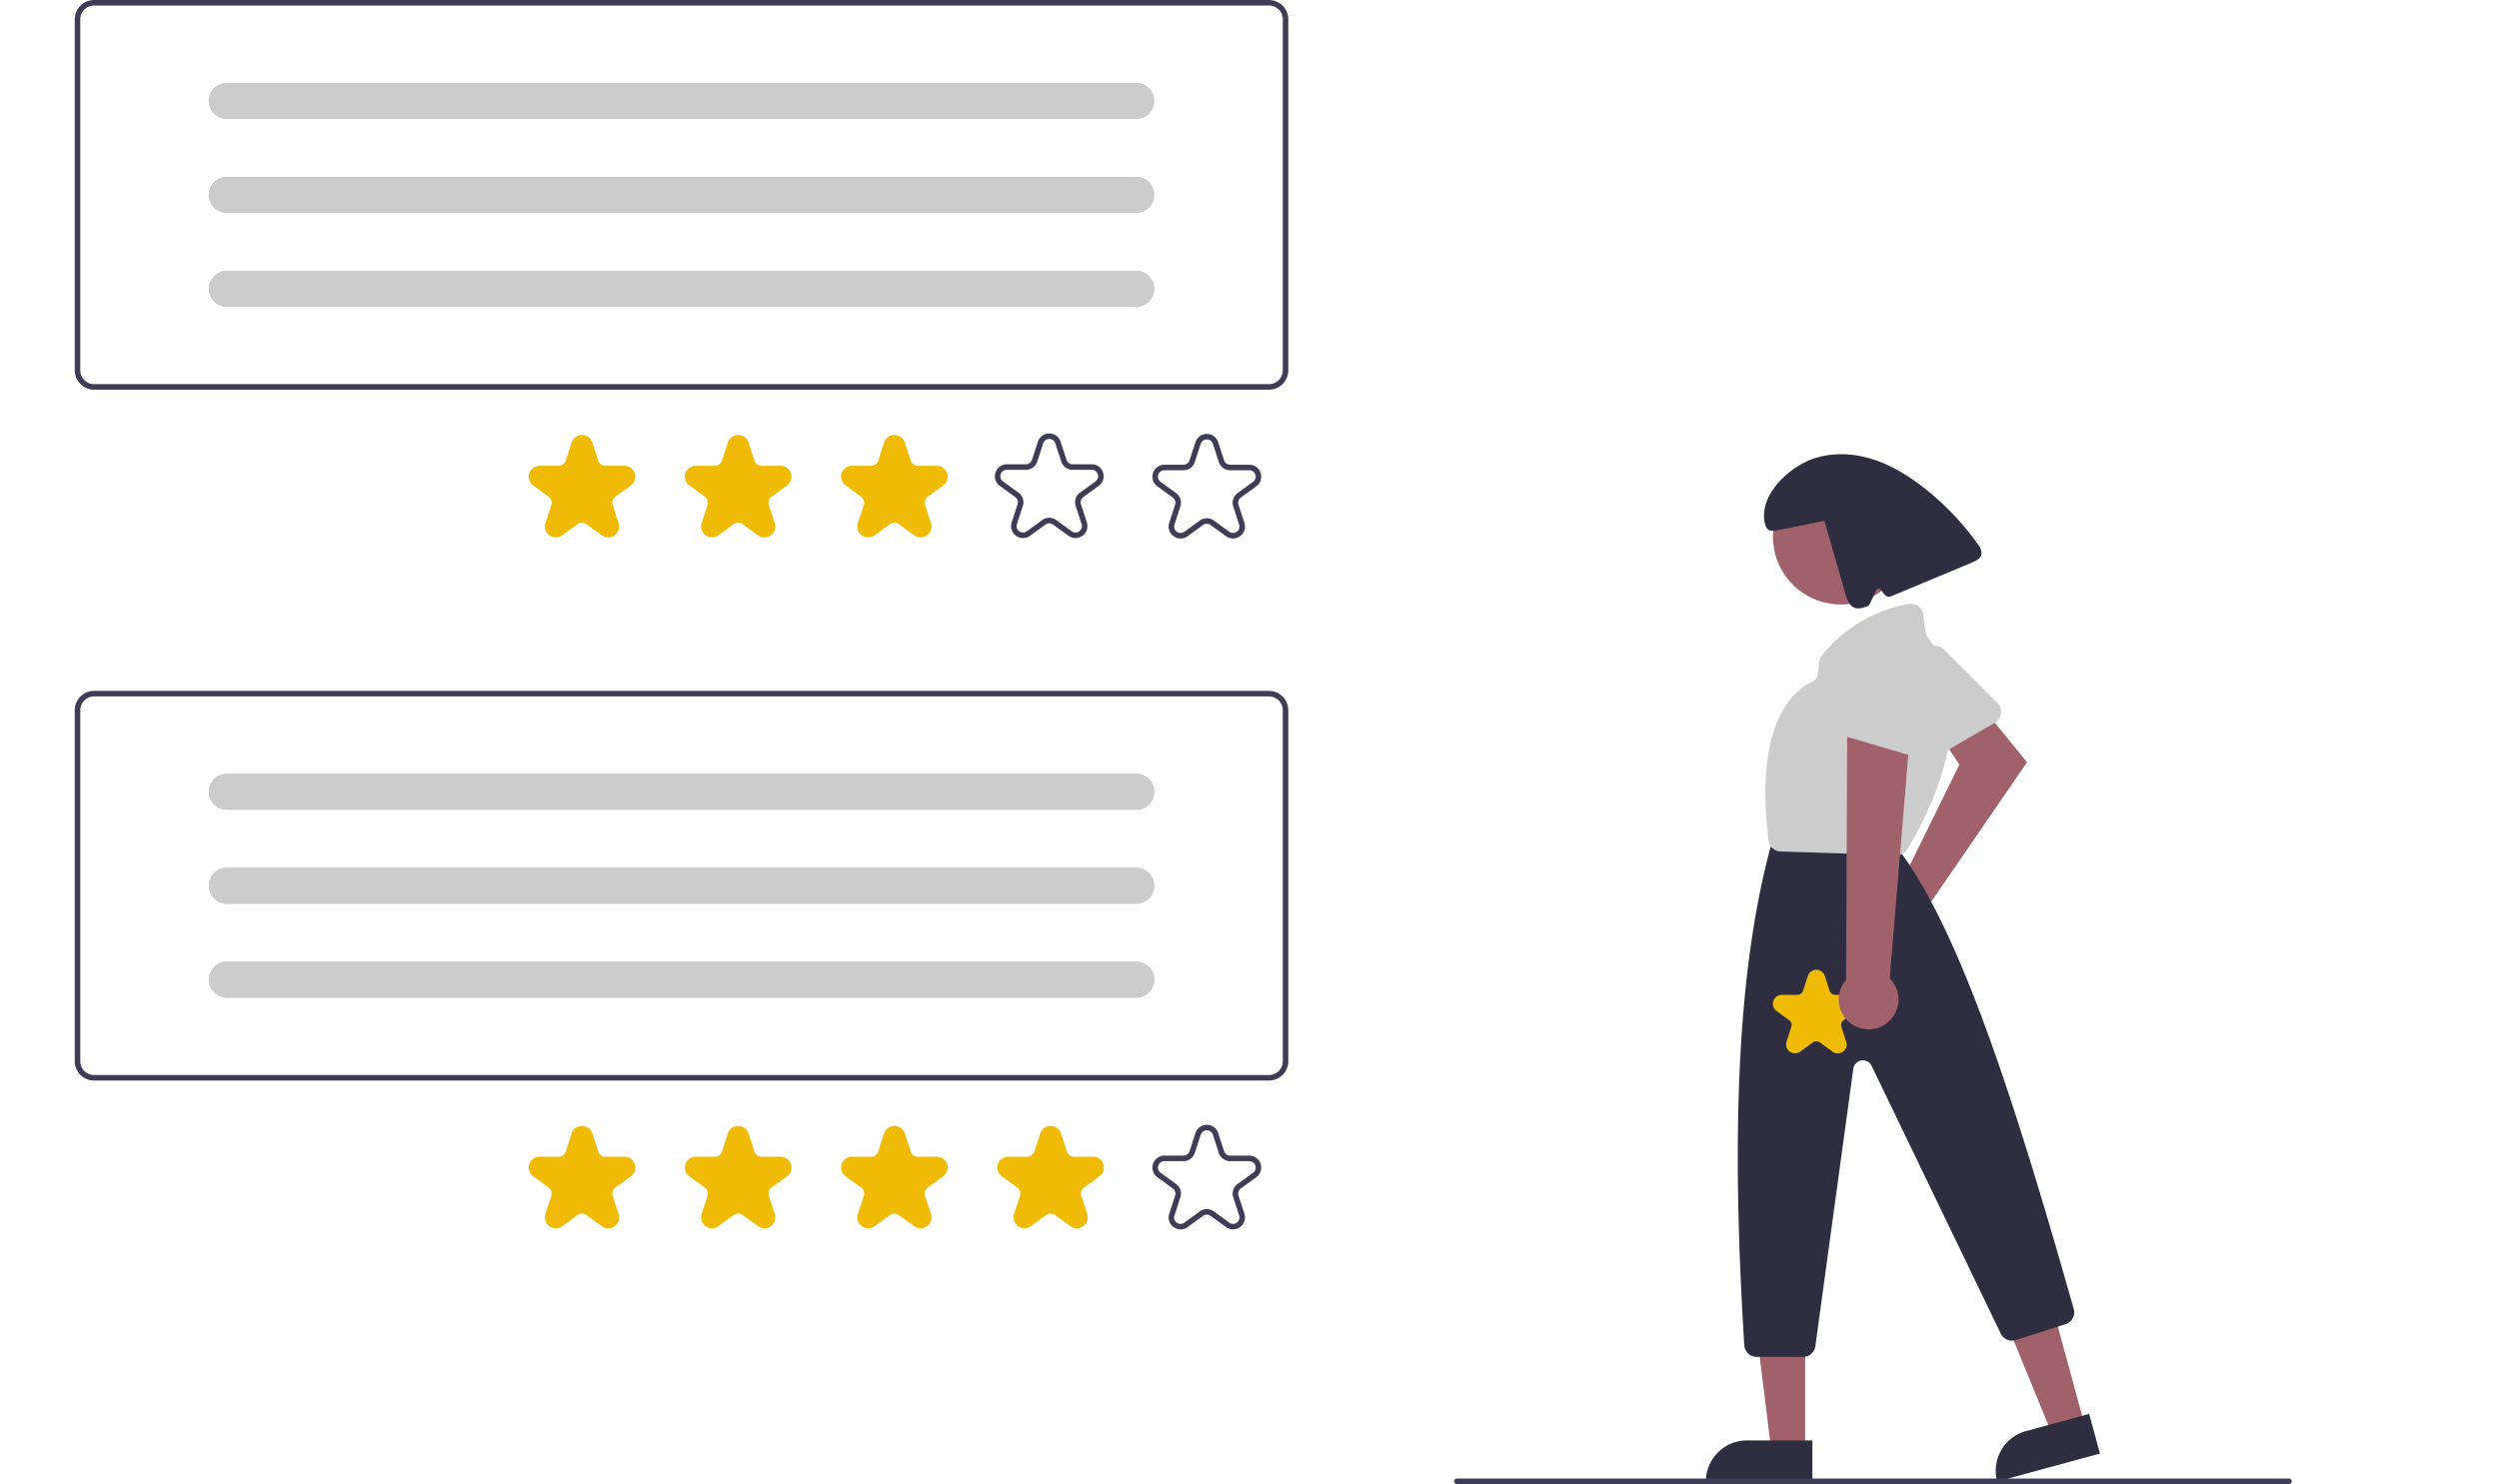 <svg xmlns="http://www.w3.org/2000/svg" xmlns:xlink="http://www.w3.org/1999/xlink" width="702" height="417" viewBox="0 0 702 417">
  <rect x="0" y="0" width="702" height="417" fill="#808080" stroke="none"/>
  <defs>
    <clipPath id="clip-Feedback">
      <rect width="702" height="417"/>
    </clipPath>
  </defs>
  <g id="Feedback" clip-path="url(#clip-Feedback)">
    <rect width="702" height="417" fill="#fff"/>
    <path id="Path_435" data-name="Path 435" d="M855.613,488.046a8.168,8.168,0,0,1,1.259-.269l17.005-34.553-5.192-7.783,10.722-9.37,13.479,16.494-27.451,39.951a8.15,8.15,0,1,1-9.822-4.469Z" transform="translate(-323.457 -238.387)" fill="#a0616a"/>
    <path id="Path_436" data-name="Path 436" d="M885.476,436.168a3.5,3.5,0,0,1-.789.622l-17.4,10.086a3.494,3.494,0,0,1-4.911-1.528l-8.462-17.878a3.476,3.476,0,0,1,1.194-4.384l10.785-7.337a3.5,3.5,0,0,1,4.44.422L885.409,431.3a3.5,3.5,0,0,1,.066,4.868Z" transform="translate(-324.291 -233.711)" fill="#ccc"/>
    <path id="Path_437" data-name="Path 437" d="M720.416,505.493l-9.186,2.5-14.013-34.243,13.558-3.689Z" transform="translate(-134.803 -105.042)" fill="#a0616a"/>
    <path id="Path_438" data-name="Path 438" d="M11.56,0h18.36V11.56H0A11.56,11.56,0,0,1,11.56,0Z" transform="translate(557.996 405.144) rotate(-15.221)" fill="#2f2e41"/>
    <path id="Path_439" data-name="Path 439" d="M621.918,514.149H612.4l-4.53-36.721H621.92Z" transform="translate(-114.836 -106.688)" fill="#a0616a"/>
    <path id="Path_440" data-name="Path 440" d="M601.617,521.212h18.36v11.56H590.057A11.56,11.56,0,0,1,601.617,521.212Z" transform="translate(-110.855 -116.472)" fill="#2f2e41"/>
    <circle id="Ellipse_103" data-name="Ellipse 103" cx="19.073" cy="19.073" r="19.073" transform="translate(498.039 131.704)" fill="#a0616a"/>
    <path id="Path_441" data-name="Path 441" d="M818.961,630.265H805.951a3.5,3.5,0,0,1-3.491-3.279c-3.877-61.627-1.609-105.833,7.136-139.119a3.61,3.61,0,0,1,.142-.428l.7-1.742a3.478,3.478,0,0,1,3.245-2.2h26.753a3.489,3.489,0,0,1,2.653,1.22l3.634,4.24c.071.083.137.167.2.256,16.386,22.85,31.07,67.523,48.077,127.568a3.483,3.483,0,0,1-2.3,4.284l-13.982,4.474a3.513,3.513,0,0,1-4.213-1.811l-36.282-75.252a2.718,2.718,0,0,0-5.141.812l-10.66,77.953A3.508,3.508,0,0,1,818.961,630.265Z" transform="translate(-312.463 -248.986)" fill="#2f2e41"/>
    <path id="Path_442" data-name="Path 442" d="M847.486,470.606l-.11,0-32.5-1.026a3.483,3.483,0,0,1-3.361-3.071c-4.12-33.346,7.178-42.279,12.227-44.571a2.687,2.687,0,0,0,1.563-2.13l.437-3.5a3.481,3.481,0,0,1,.69-1.7A39.933,39.933,0,0,1,850.9,400.032a3.489,3.489,0,0,1,4.078,2.989l.655,5.019a2.765,2.765,0,0,0,.554,1.313c16.508,21.582-1.883,53.447-5.737,59.615h0A3.5,3.5,0,0,1,847.486,470.606Z" transform="translate(-314.695 -230.322)" fill="#ccc"/>
    <path id="Path_443" data-name="Path 443" d="M870.171,371.151a75.909,75.909,0,0,0-15.146-15.857c-4.813-3.76-10.171-6.972-16.082-8.508s-12.439-1.275-17.832,1.591-10.969,8.561-11,14.668c-.01,1.962.488,4.616,2.421,4.277l.559.074,13.983-2.824,5.956,20.668c.419,1.452.98,3.076,2.358,3.695,1.3.583,2.8.034,4.112-.515.216-.09,2.072-4.257,2.072-4.257a.777.777,0,0,1,1.338-.224l1.1,1.378a1.553,1.553,0,0,0,1.811.463l22.8-9.519c1.05-.439,2.225-1.011,2.529-2.108A3.76,3.76,0,0,0,870.171,371.151Z" transform="translate(-314.578 -218.228)" fill="#2f2e41"/>
    <path id="Path_444" data-name="Path 444" d="M932.49,718.053H698.753a.777.777,0,0,1,0-1.553H932.49a.777.777,0,1,1,0,1.553Z" transform="translate(-289.521 -301.053)" fill="#3f3d56"/>
    <path id="Path_445" data-name="Path 445" d="M831.546,555.9a2.488,2.488,0,0,1-1.467-.486l-3.535-2.568a1.713,1.713,0,0,0-2.02,0l-3.535,2.568a2.5,2.5,0,0,1-3.84-2.79l1.35-4.155a1.714,1.714,0,0,0-.625-1.922l-3.535-2.568a2.5,2.5,0,0,1,1.467-4.514h4.369a1.715,1.715,0,0,0,1.635-1.188l1.35-4.155a2.5,2.5,0,0,1,4.746,0l1.35,4.155a1.715,1.715,0,0,0,1.635,1.188h4.369a2.5,2.5,0,0,1,1.467,4.514l-3.535,2.568a1.715,1.715,0,0,0-.624,1.922l1.35,4.155a2.458,2.458,0,0,1-.907,2.79,2.487,2.487,0,0,1-1.467.486Z" transform="translate(-315.295 -259.913)" fill="#f0bb07"/>
    <path id="Path_446" data-name="Path 446" d="M850.377,527.322a8.342,8.342,0,0,0,1.092-12.745l6.036-72.895-17.972,2.472-.342,70.824a8.387,8.387,0,0,0,11.186,12.343Z" transform="translate(-320.617 -239.641)" fill="#a0616a"/>
    <path id="Path_447" data-name="Path 447" d="M858.321,446.245a3.5,3.5,0,0,1-.994-.144l-19.294-5.675a3.494,3.494,0,0,1-2.273-4.614l7.14-18.446a3.476,3.476,0,0,1,4-2.152l12.747,2.771A3.5,3.5,0,0,1,862.4,421.5l-.593,21.349a3.5,3.5,0,0,1-3.485,3.4Z" transform="translate(-320.258 -233.708)" fill="#ccc"/>
    <path id="Path_448" data-name="Path 448" d="M534.488,540.992H204.46a5.442,5.442,0,0,1-5.436-5.436v-98.62a5.442,5.442,0,0,1,5.436-5.436H534.488a5.442,5.442,0,0,1,5.436,5.436v98.62a5.442,5.442,0,0,1-5.436,5.436ZM204.46,433.053a3.887,3.887,0,0,0-3.883,3.883v98.62a3.887,3.887,0,0,0,3.883,3.883H534.488a3.887,3.887,0,0,0,3.883-3.883v-98.62a3.887,3.887,0,0,0-3.883-3.883Z" transform="translate(-178.023 -237.366)" fill="#3f3d56"/>
    <path id="Path_449" data-name="Path 449" d="M385.571,617.69a3.047,3.047,0,0,1-1.8-.6l-4.33-3.146a2.1,2.1,0,0,0-2.475,0l-4.33,3.146a3.057,3.057,0,0,1-4.7-3.417l1.654-5.09a2.1,2.1,0,0,0-.765-2.354l-4.33-3.146a3.057,3.057,0,0,1,1.8-5.53h5.353a2.1,2.1,0,0,0,2-1.455l1.654-5.09a3.057,3.057,0,0,1,5.815,0l1.654,5.09a2.1,2.1,0,0,0,2,1.455h5.353a3.057,3.057,0,0,1,1.8,5.53l-4.33,3.146a2.1,2.1,0,0,0-.765,2.355l1.654,5.09a3.011,3.011,0,0,1-1.111,3.417A3.047,3.047,0,0,1,385.571,617.69Z" transform="translate(-214.719 -272.539)" fill="#f0bb07"/>
    <path id="Path_450" data-name="Path 450" d="M442.079,617.69a3.047,3.047,0,0,1-1.8-.6l-4.33-3.146a2.1,2.1,0,0,0-2.475,0l-4.33,3.146a3.057,3.057,0,0,1-4.7-3.417l1.654-5.091a2.1,2.1,0,0,0-.765-2.355L421,603.086a3.057,3.057,0,0,1,1.8-5.53h5.352a2.1,2.1,0,0,0,2-1.455l1.654-5.091a3.057,3.057,0,0,1,5.815,0l1.654,5.09a2.1,2.1,0,0,0,2,1.455h5.352a3.057,3.057,0,0,1,1.8,5.53l-4.33,3.146a2.1,2.1,0,0,0-.765,2.355l1.654,5.09a3.011,3.011,0,0,1-1.111,3.417A3.047,3.047,0,0,1,442.079,617.69Z" transform="translate(-227.346 -272.539)" fill="#f0bb07"/>
    <path id="Path_451" data-name="Path 451" d="M498.588,617.69a3.047,3.047,0,0,1-1.8-.595l-4.33-3.146a2.1,2.1,0,0,0-2.475,0l-4.33,3.146a3.057,3.057,0,0,1-4.7-3.417l1.654-5.091a2.1,2.1,0,0,0-.765-2.355l-4.33-3.146a3.057,3.057,0,0,1,1.8-5.53h5.352a2.1,2.1,0,0,0,2-1.455l1.654-5.09a3.057,3.057,0,0,1,5.815,0l1.654,5.09a2.1,2.1,0,0,0,2,1.455h5.352a3.057,3.057,0,0,1,1.8,5.53l-4.33,3.146a2.1,2.1,0,0,0-.765,2.355l1.654,5.09a3.011,3.011,0,0,1-1.11,3.417,3.048,3.048,0,0,1-1.8.6Z" transform="translate(-239.973 -272.539)" fill="#f0bb07"/>
    <path id="Path_452" data-name="Path 452" d="M555.1,617.69a3.048,3.048,0,0,1-1.8-.6l-4.33-3.146a2.1,2.1,0,0,0-2.475,0l-4.33,3.146a3.057,3.057,0,0,1-4.7-3.417l1.654-5.091a2.1,2.1,0,0,0-.765-2.354l-4.33-3.147a3.057,3.057,0,0,1,1.8-5.53h5.352a2.1,2.1,0,0,0,2-1.455l1.654-5.09a3.057,3.057,0,0,1,5.815,0l1.654,5.09a2.1,2.1,0,0,0,2,1.455h5.352a3.057,3.057,0,0,1,1.8,5.53l-4.33,3.146a2.1,2.1,0,0,0-.765,2.355l1.654,5.09a3.011,3.011,0,0,1-1.111,3.417A3.047,3.047,0,0,1,555.1,617.69Z" transform="translate(-252.602 -272.539)" fill="#f0bb07"/>
    <path id="Path_453" data-name="Path 453" d="M596.789,617.905a3.349,3.349,0,0,1-1.973-.653,3.309,3.309,0,0,1-1.22-3.755l1.654-5.09a1.8,1.8,0,0,0-.656-2.018l-4.33-3.146a3.358,3.358,0,0,1,1.974-6.074h5.352a1.8,1.8,0,0,0,1.716-1.247l1.654-5.09a3.358,3.358,0,0,1,6.387,0l1.654,5.09a1.8,1.8,0,0,0,1.716,1.247h5.353a3.358,3.358,0,0,1,1.974,6.074l-4.33,3.146a1.8,1.8,0,0,0-.656,2.018l1.654,5.09a3.358,3.358,0,0,1-5.167,3.754l-4.33-3.146a1.8,1.8,0,0,0-2.122,0l-4.33,3.146A3.347,3.347,0,0,1,596.789,617.905Zm7.365-5.7a3.35,3.35,0,0,1,1.973.643L610.457,616a1.8,1.8,0,0,0,2.777-2.018l-1.654-5.09a3.349,3.349,0,0,1,1.22-3.754l4.33-3.146a1.8,1.8,0,0,0-1.061-3.265h-5.353a3.349,3.349,0,0,1-3.193-2.32l-1.654-5.09a1.8,1.8,0,0,0-3.433,0l-1.654,5.09a3.349,3.349,0,0,1-3.193,2.32h-5.352a1.8,1.8,0,0,0-1.061,3.265l4.33,3.146a3.35,3.35,0,0,1,1.22,3.754l-1.654,5.09A1.8,1.8,0,0,0,597.849,616l4.33-3.146a3.352,3.352,0,0,1,1.974-.643Z" transform="translate(-265.143 -272.452)" fill="#3f3d56"/>
    <path id="Path_454" data-name="Path 454" d="M252.571,461.5a5.047,5.047,0,1,0,0,10.095h255.48a5.047,5.047,0,1,0,0-10.095Z" transform="translate(-188.861 -244.07)" fill="#ccc"/>
    <path id="Path_455" data-name="Path 455" d="M252.571,495.5a5.047,5.047,0,1,0,0,10.095h255.48a5.047,5.047,0,1,0,0-10.095Z" transform="translate(-188.861 -251.667)" fill="#ccc"/>
    <path id="Path_456" data-name="Path 456" d="M252.571,529.5a5.047,5.047,0,1,0,0,10.095h255.48a5.047,5.047,0,1,0,0-10.095Z" transform="translate(-188.861 -259.265)" fill="#ccc"/>
    <path id="Path_457" data-name="Path 457" d="M252.571,461.5a5.047,5.047,0,1,0,0,10.095h255.48a5.047,5.047,0,1,0,0-10.095Z" transform="translate(-188.861 -244.07)" fill="#ccc"/>
    <path id="Path_458" data-name="Path 458" d="M252.571,495.5a5.047,5.047,0,1,0,0,10.095h255.48a5.047,5.047,0,1,0,0-10.095Z" transform="translate(-188.861 -251.667)" fill="#ccc"/>
    <path id="Path_459" data-name="Path 459" d="M252.571,529.5a5.047,5.047,0,1,0,0,10.095h255.48a5.047,5.047,0,1,0,0-10.095Z" transform="translate(-188.861 -259.265)" fill="#ccc"/>
    <path id="Path_460" data-name="Path 460" d="M534.488,290.992H204.46a5.442,5.442,0,0,1-5.436-5.436v-98.62a5.442,5.442,0,0,1,5.436-5.436H534.488a5.442,5.442,0,0,1,5.436,5.436v98.62A5.442,5.442,0,0,1,534.488,290.992ZM204.46,183.053a3.887,3.887,0,0,0-3.883,3.883v98.62a3.887,3.887,0,0,0,3.883,3.883H534.488a3.887,3.887,0,0,0,3.883-3.883v-98.62a3.887,3.887,0,0,0-3.883-3.883Z" transform="translate(-178.023 -181.5)" fill="#3f3d56"/>
    <path id="Path_461" data-name="Path 461" d="M385.571,367.69a3.047,3.047,0,0,1-1.8-.6l-4.33-3.146a2.1,2.1,0,0,0-2.475,0l-4.33,3.146a3.057,3.057,0,0,1-4.7-3.417l1.654-5.09a2.1,2.1,0,0,0-.765-2.355l-4.33-3.146a3.057,3.057,0,0,1,1.8-5.53h5.353a2.1,2.1,0,0,0,2-1.455l1.654-5.09a3.057,3.057,0,0,1,5.815,0l1.654,5.09a2.1,2.1,0,0,0,2,1.455h5.353a3.057,3.057,0,0,1,1.8,5.53l-4.33,3.146a2.1,2.1,0,0,0-.765,2.355l1.654,5.09a3.011,3.011,0,0,1-1.111,3.417A3.048,3.048,0,0,1,385.571,367.69Z" transform="translate(-214.719 -216.673)" fill="#f0bb07"/>
    <path id="Path_462" data-name="Path 462" d="M442.079,367.69a3.047,3.047,0,0,1-1.8-.6l-4.33-3.146a2.1,2.1,0,0,0-2.475,0l-4.33,3.146a3.057,3.057,0,0,1-4.7-3.417l1.654-5.09a2.1,2.1,0,0,0-.765-2.355L421,353.086a3.057,3.057,0,0,1,1.8-5.53h5.352a2.1,2.1,0,0,0,2-1.455l1.654-5.09a3.057,3.057,0,0,1,5.815,0l1.654,5.09a2.1,2.1,0,0,0,2,1.455h5.352a3.057,3.057,0,0,1,1.8,5.53l-4.33,3.146a2.1,2.1,0,0,0-.765,2.355l1.654,5.09a3.011,3.011,0,0,1-1.111,3.417,3.047,3.047,0,0,1-1.8.6Z" transform="translate(-227.346 -216.673)" fill="#f0bb07"/>
    <path id="Path_463" data-name="Path 463" d="M498.588,367.69a3.047,3.047,0,0,1-1.8-.595l-4.33-3.146a2.1,2.1,0,0,0-2.475,0l-4.33,3.146a3.057,3.057,0,0,1-4.7-3.417l1.654-5.091a2.1,2.1,0,0,0-.765-2.355l-4.33-3.146a3.057,3.057,0,0,1,1.8-5.53h5.352a2.1,2.1,0,0,0,2-1.455l1.654-5.091a3.057,3.057,0,0,1,5.815,0l1.654,5.09a2.1,2.1,0,0,0,2,1.455h5.352a3.057,3.057,0,0,1,1.8,5.53l-4.33,3.146a2.1,2.1,0,0,0-.765,2.355l1.654,5.09a3.011,3.011,0,0,1-1.11,3.417,3.048,3.048,0,0,1-1.8.6Z" transform="translate(-239.973 -216.673)" fill="#f0bb07"/>
    <path id="Path_464" data-name="Path 464" d="M596.789,367.905a3.349,3.349,0,0,1-1.973-.653,3.309,3.309,0,0,1-1.22-3.755l1.654-5.09a1.8,1.8,0,0,0-.656-2.018l-4.33-3.146a3.358,3.358,0,0,1,1.974-6.074h5.352a1.8,1.8,0,0,0,1.716-1.247l1.654-5.09a3.358,3.358,0,0,1,6.387,0l1.654,5.09a1.8,1.8,0,0,0,1.716,1.247h5.353a3.358,3.358,0,0,1,1.974,6.074l-4.33,3.146a1.8,1.8,0,0,0-.656,2.018l1.654,5.09a3.358,3.358,0,0,1-5.167,3.754l-4.33-3.146a1.8,1.8,0,0,0-2.122,0l-4.33,3.146a3.347,3.347,0,0,1-1.973.653Zm7.365-5.7a3.351,3.351,0,0,1,1.973.643L610.457,366a1.8,1.8,0,0,0,2.777-2.018l-1.654-5.09a3.349,3.349,0,0,1,1.22-3.754l4.33-3.146a1.8,1.8,0,0,0-1.061-3.265h-5.353a3.349,3.349,0,0,1-3.193-2.32l-1.654-5.09a1.8,1.8,0,0,0-3.433,0l-1.654,5.09a3.349,3.349,0,0,1-3.193,2.32h-5.352a1.8,1.8,0,0,0-1.061,3.265l4.33,3.146a3.35,3.35,0,0,1,1.22,3.754l-1.654,5.09A1.8,1.8,0,0,0,597.849,366l4.331-3.146a3.352,3.352,0,0,1,1.974-.643Z" transform="translate(-265.143 -216.586)" fill="#3f3d56"/>
    <path id="Path_465" data-name="Path 465" d="M539.789,367.744a3.349,3.349,0,0,1-1.973-.653,3.308,3.308,0,0,1-1.22-3.754l1.654-5.09a1.8,1.8,0,0,0-.656-2.018l-4.331-3.146a3.358,3.358,0,0,1,1.973-6.074h5.353a1.8,1.8,0,0,0,1.716-1.247l1.654-5.09a3.358,3.358,0,0,1,6.387,0l1.654,5.09a1.8,1.8,0,0,0,1.716,1.247h5.353a3.358,3.358,0,0,1,1.974,6.074l-4.33,3.146a1.8,1.8,0,0,0-.656,2.018l1.654,5.09a3.358,3.358,0,0,1-5.167,3.754l-4.33-3.146a1.8,1.8,0,0,0-2.122,0l-4.33,3.146a3.347,3.347,0,0,1-1.973.653Zm7.365-5.7a3.351,3.351,0,0,1,1.973.643l4.331,3.146a1.8,1.8,0,0,0,2.777-2.018l-1.654-5.09a3.349,3.349,0,0,1,1.22-3.754l4.33-3.146a1.8,1.8,0,0,0-1.061-3.265h-5.352a3.349,3.349,0,0,1-3.193-2.32l-1.654-5.09a1.8,1.8,0,0,0-3.433,0l-1.654,5.09a3.349,3.349,0,0,1-3.193,2.32h-5.353a1.8,1.8,0,0,0-1.061,3.265l4.331,3.146a3.35,3.35,0,0,1,1.22,3.754l-1.654,5.09a1.8,1.8,0,0,0,2.777,2.018l4.33-3.146a3.352,3.352,0,0,1,1.974-.643Z" transform="translate(-252.404 -216.55)" fill="#3f3d56"/>
    <path id="Path_466" data-name="Path 466" d="M252.571,211.5a5.047,5.047,0,0,0,0,10.095h255.48a5.047,5.047,0,1,0,0-10.095Z" transform="translate(-188.861 -188.204)" fill="#ccc"/>
    <path id="Path_467" data-name="Path 467" d="M252.571,245.5a5.047,5.047,0,0,0,0,10.095h255.48a5.047,5.047,0,1,0,0-10.095Z" transform="translate(-188.861 -195.802)" fill="#ccc"/>
    <path id="Path_468" data-name="Path 468" d="M252.571,279.5a5.047,5.047,0,1,0,0,10.095h255.48a5.047,5.047,0,1,0,0-10.095Z" transform="translate(-188.861 -203.399)" fill="#ccc"/>
    <path id="Path_469" data-name="Path 469" d="M252.571,211.5a5.047,5.047,0,0,0,0,10.095h255.48a5.047,5.047,0,1,0,0-10.095Z" transform="translate(-188.861 -188.204)" fill="#ccc"/>
    <path id="Path_470" data-name="Path 470" d="M252.571,245.5a5.047,5.047,0,0,0,0,10.095h255.48a5.047,5.047,0,1,0,0-10.095Z" transform="translate(-188.861 -195.802)" fill="#ccc"/>
    <path id="Path_471" data-name="Path 471" d="M252.571,279.5a5.047,5.047,0,1,0,0,10.095h255.48a5.047,5.047,0,1,0,0-10.095Z" transform="translate(-188.861 -203.399)" fill="#ccc"/>
  </g>
</svg>
